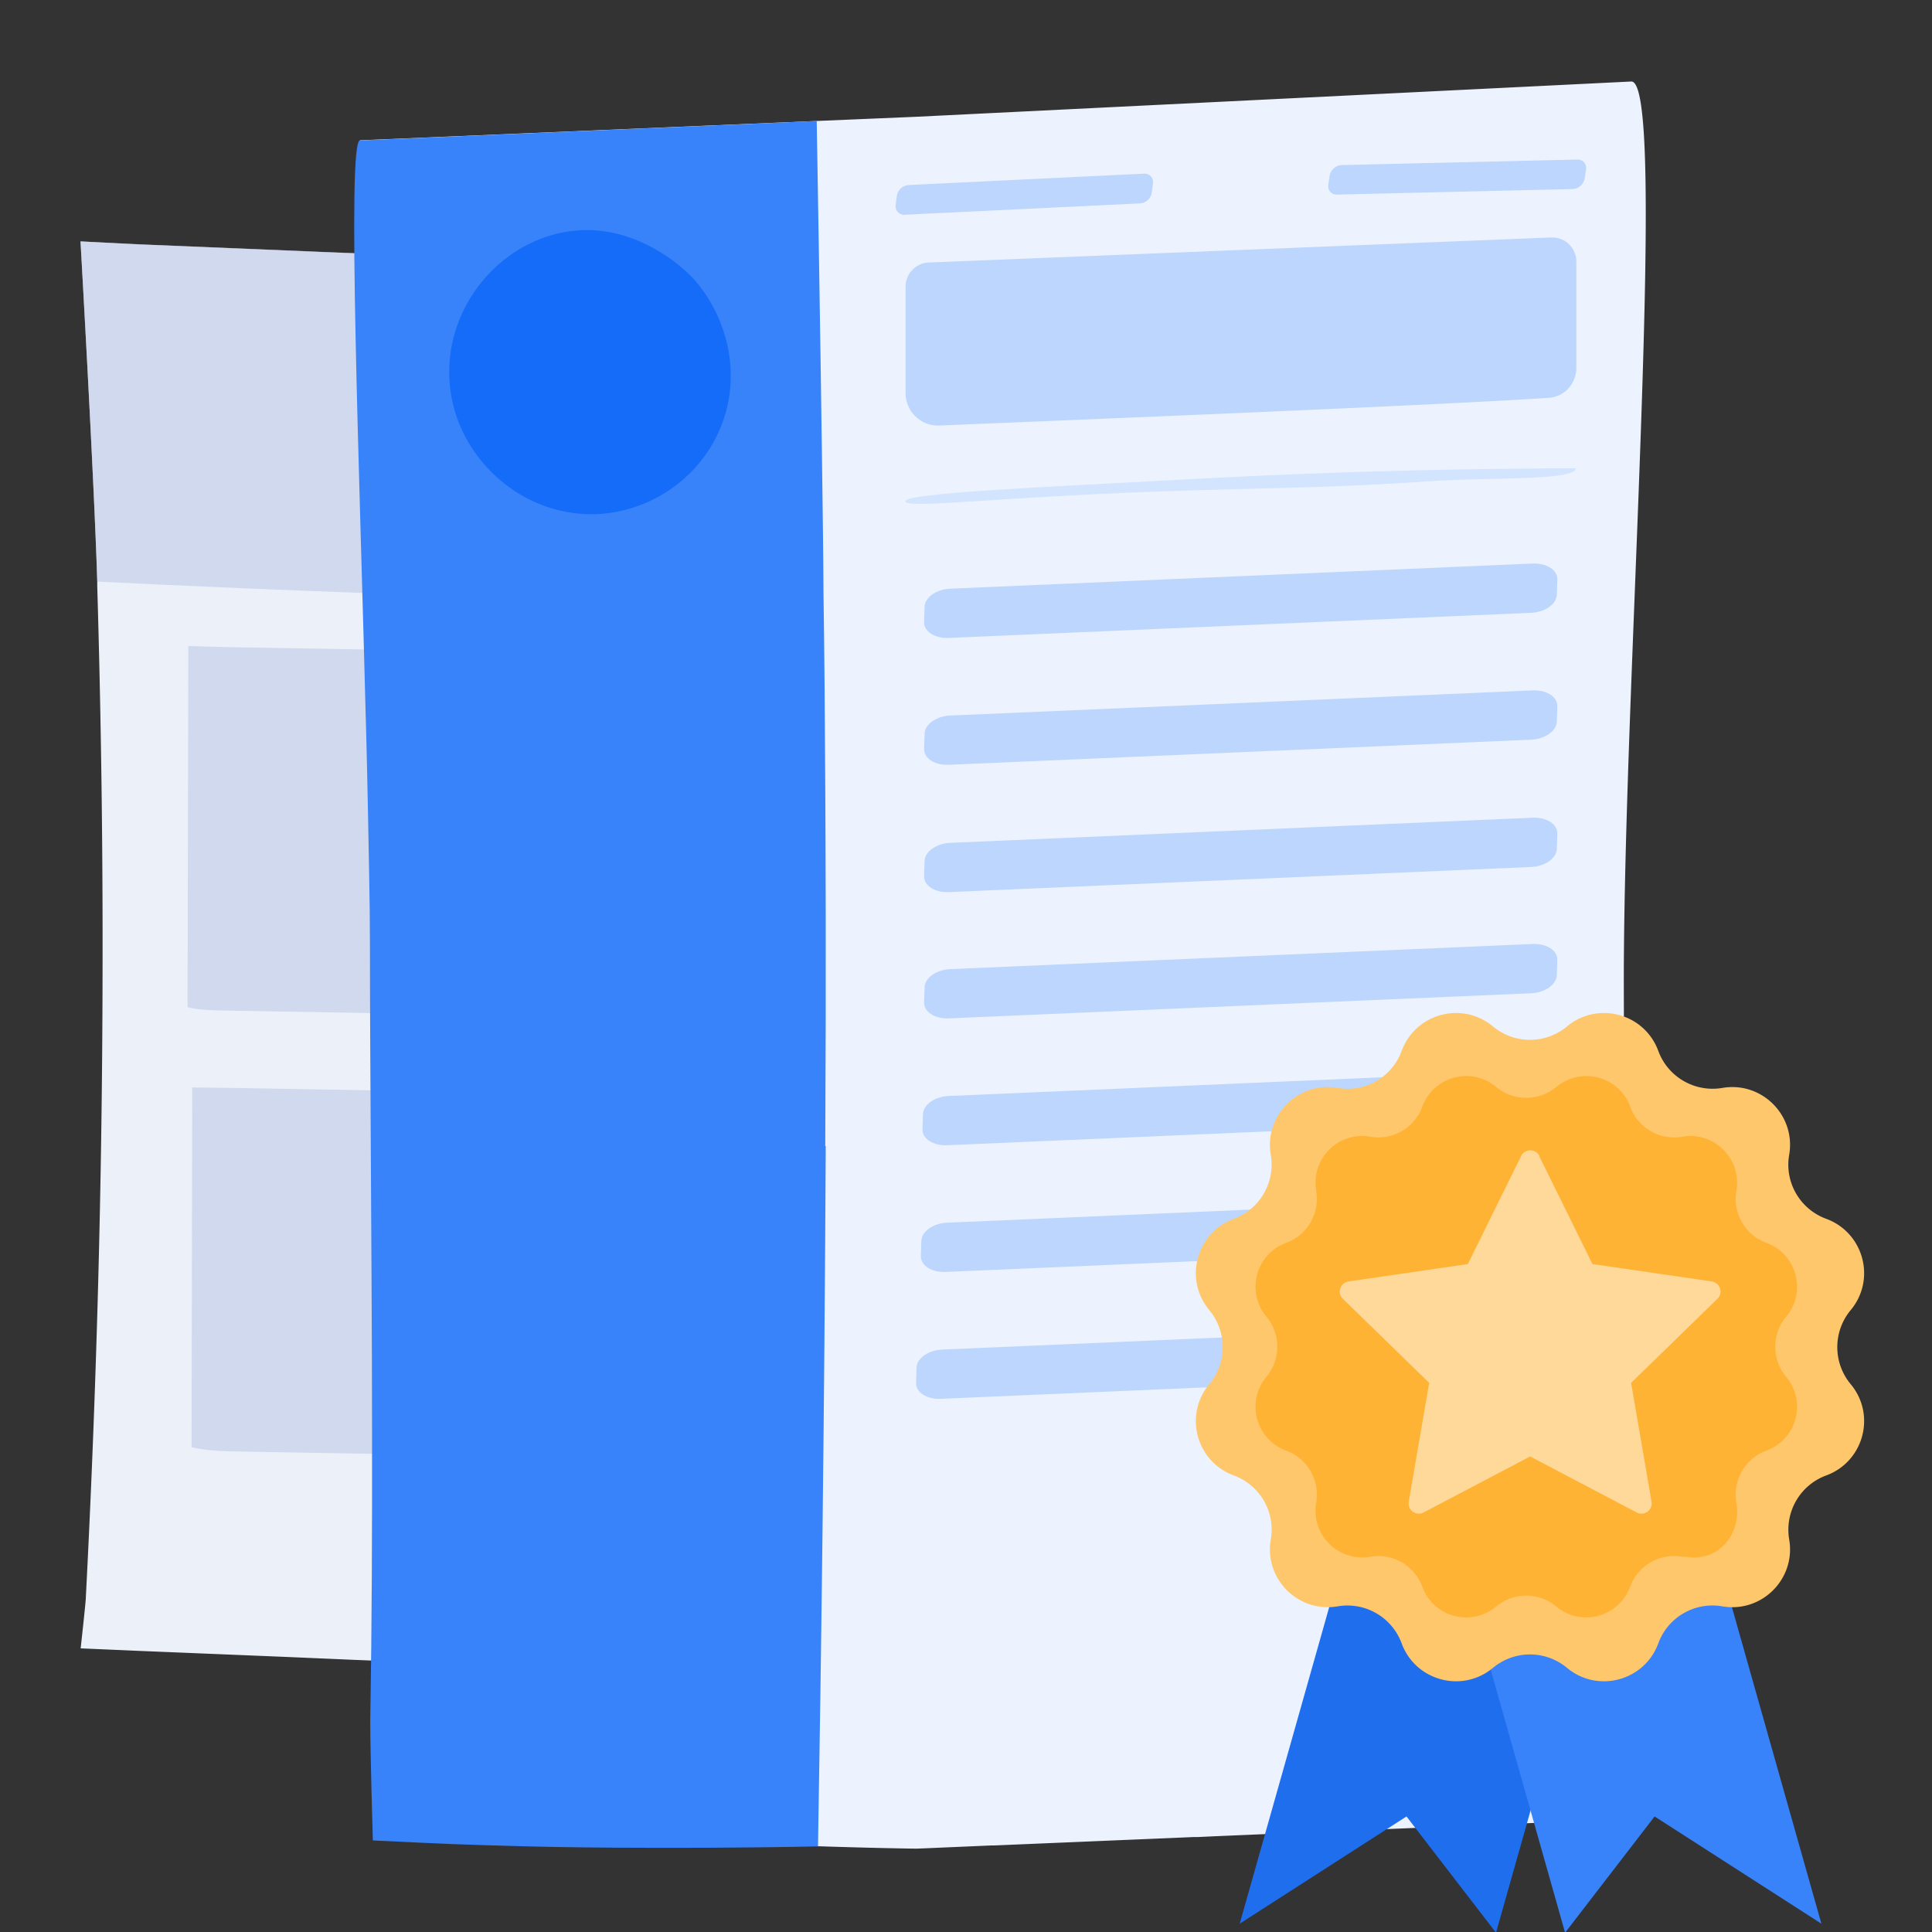 <svg fill="none" xmlns="http://www.w3.org/2000/svg" viewBox="0 0 120 120"><rect x="0" y="0" width="120" height="120" fill="#333333" stroke="none"/><g clip-path="url(#a)"><path d="M6.37 60.423c-.02 13.49-.4 26.46-1.04 38.83 0 .24-.32 3.13-.32 3.13s2.58.11 3.46.15l9.27.38 4.17.18 5.25.21.94.04.74.04 9.27.39 3.97.15 23.61.98c1.85.09 3.4-1.41 3.4-3.26-.42-14.04-.62-28.47-.59-43.27.04-12.81.23-25.32.59-37.56 0-.23-.03-1.33-.92-2.25a3.29 3.29 0 0 0-2.22-1.01l-21.62-.89h-.04l-2.22-.1-14.92-.62-7.1-.29-11.32-.47c-1.86-.09-3.73-.19-3.73-.19s.85 14.83 1.04 21.13v.28c.23 7.81.35 15.82.33 24.03v-.01Z" fill="#ECF0F8"/><path opacity=".5" d="m14.71 90.153 25.69.45c1.63.03 2.99-.49 2.99-1.14v-20.29c0-.61-1.21-1.12-2.74-1.14l-25.69-.45c-1.01-.01-2.01-.03-3.02-.04-.01 7.45-.03 14.9-.04 22.35.64.13 1.27.24 2.81.26ZM14.39 62.773l25.69.45c1.63.03 2.99-.49 2.99-1.14v-20.29c0-.61-1.21-1.12-2.74-1.14l-25.69-.45c-1.63-.03-2.94-.08-2.94-.08l-.05 22.43c.57.16 1.21.2 2.74.22ZM5 14.993s.85 14.83 1.04 21.13c2.23.11 5.57.27 9.64.44 8.66.36 10.57.35 13.65.57 3.9.29 9.46.94 16.22 2.6-.42-7.68-.83-15.39-1.23-23.08h-.04l-2.22-.1-14.92-.62-7.1-.29-11.32-.47-3.72-.18Z" fill="#B4C3E4"/><path d="m101.958 105.443.18 3.64c0 .28-.02 1.66-1.11 2.79-.7.73-1.67 1.19-2.75 1.24l-2.58.1-.6.02-11.22.47-2.14.09h-.15l-.35.02-1.79.07-4 .17-1.07.05h-.27l-.92.04-11.41.48h-.18l-3.94.17-.74.03s-2.48-.03-6.1-.15c-9.61-.27-27.17-1-27.17-2.67.51-17.28.76-35.05.73-53.27-.02-7.54-.71-19.31-1.33-29.54-.67-11.14-1.23-20.46-.66-20.48l28.37-1.2 6.16-.26 44.4-2.19c1.67-.08.64 20.25-.03 38.26-.25 6.71-.44 13.08-.43 17.96a953 953 0 0 0 .61 32.12c.11 3.53.26 7.02.41 10.48.03.52.06 1.04.08 1.57v-.01Z" fill="#ECF3FE"/><path d="M58.342 26.43c7.316-.304 30.959-1.253 37.85-1.72.99-.067 1.718-.885 1.718-1.878v-6.585a1.5 1.5 0 0 0-1.56-1.498l-38.662 1.556a1.5 1.5 0 0 0-1.44 1.498v6.61c0 1.146.95 2.064 2.094 2.017Z" fill="#BDD6FD"/><path d="M51.288 71.193c-.08 16.67-.29 32.39-.48 43.49-4.92.1-9.14.1-12.48.08-2.71-.02-5.09-.05-8.34-.16-1.18-.03-2.62-.09-3.87-.15-1.65-.08-2.96-.14-2.96-.14s-.16-5.41-.16-7.24v-.29c.1-5.92.12-11.86.11-17.78 0-6.06-.05-12.12-.08-18.18-.02-4.03-.05-8.06-.05-12.08 0-1.37-.02-2.89-.05-4.52-.05-2.62-.1-5.51-.18-8.54-.42-16.54-1.21-36.93-.39-36.96l25.23-1.07 3.14-.14c.18 10.47.31 19.23.39 25.74.01 1.23.03 2.38.03 3.51.06 4.07.09 7.68.11 12.09.02 3.88.06 11.07 0 22.33h.03v.01Z" fill="#3983FA"/><path d="M44.682 26.728c-1.467 3.35-4.869 5.324-8.258 5.207a8.752 8.752 0 0 1-3.882-1.09c-2.623-1.468-4.519-4.22-4.635-7.428-.156-4.336 2.986-8.167 7.011-8.972 1.675-.337 3.207-.078 4.454.403 2.168.83 3.557 2.311 3.648 2.402 2.156 2.389 3.143 6.09 1.662 9.478Z" fill="#146CF9"/><path d="m95.088 38.063-36.15 1.56c-.87.04-1.56-.4-1.54-.99l.03-.95c.02-.58.74-1.09 1.61-1.12l36.15-1.56c.87-.04 1.56.4 1.54.99l-.03.95c-.02.58-.74 1.09-1.61 1.12ZM95.088 45.943l-36.15 1.56c-.87.04-1.56-.4-1.54-.99l.03-.95c.02-.58.74-1.09 1.61-1.12l36.15-1.56c.87-.04 1.56.4 1.54.99l-.03.95c-.02.58-.74 1.09-1.61 1.12ZM95.088 53.85l-36.15 1.56c-.87.04-1.56-.4-1.54-.99l.03-.95c.02-.58.74-1.09 1.61-1.12l36.15-1.56c.87-.04 1.56.4 1.54.99l-.03.95c-.02.58-.74 1.09-1.61 1.12ZM95.088 61.693l-36.15 1.56c-.87.04-1.56-.4-1.54-.99l.03-.95c.02-.58.74-1.09 1.61-1.12l36.15-1.56c.87-.04 1.56.4 1.54.99l-.03.95c-.02.58-.74 1.09-1.61 1.12ZM94.987 69.573l-36.15 1.56c-.87.04-1.56-.4-1.54-.99l.03-.95c.02-.58.74-1.09 1.61-1.12l36.15-1.56c.87-.04 1.56.4 1.54.99l-.03.95c-.02.58-.74 1.09-1.61 1.12ZM94.887 77.443l-36.15 1.56c-.87.04-1.56-.4-1.54-.99l.03-.95c.02-.58.74-1.09 1.61-1.12l36.15-1.56c.87-.04 1.56.4 1.54.99l-.03.95c-.02.58-.74 1.09-1.61 1.12ZM94.588 85.323l-36.15 1.56c-.87.04-1.56-.4-1.54-.99l.03-.95c.02-.58.74-1.09 1.61-1.12l36.15-1.56c.87-.04 1.56.4 1.54.99l-.03.95c-.02.58-.74 1.09-1.61 1.12Z" fill="#BDD6FD"/><path d="m77 119.483 10.36-6.66 5.56 7.22 9.09-32.15-15.92-.56-9.09 32.15Z" fill="#1F6EEE"/><path d="m113.13 119.483-10.36-6.66-5.56 7.22-9.09-32.15 15.92-.56 9.09 32.15Z" fill="#3983FA"/><path d="M97.33 63.753c1.91-1.59 4.81-.81 5.67 1.52.6 1.63 2.27 2.59 3.98 2.3 2.44-.42 4.57 1.7 4.15 4.15-.3 1.71.67 3.38 2.3 3.98 2.33.86 3.11 3.76 1.52 5.67a3.593 3.593 0 0 0 0 4.6c1.59 1.91.81 4.81-1.52 5.67-1.63.6-2.59 2.27-2.3 3.98.42 2.44-1.7 4.57-4.15 4.15a3.58 3.58 0 0 0-3.98 2.3c-.86 2.33-3.76 3.11-5.67 1.52a3.593 3.593 0 0 0-4.6 0c-1.91 1.59-4.81.81-5.67-1.52a3.592 3.592 0 0 0-3.98-2.3c-2.44.42-4.57-1.7-4.15-4.15.3-1.71-.67-3.38-2.3-3.98-2.33-.86-3.11-3.76-1.52-5.67a3.593 3.593 0 0 0 0-4.6c-1.59-1.91-.81-4.81 1.52-5.67 1.63-.6 2.59-2.27 2.3-3.98-.42-2.44 1.7-4.57 4.15-4.15 1.71.3 3.38-.67 3.98-2.3.86-2.33 3.76-3.11 5.67-1.52a3.593 3.593 0 0 0 4.6 0Z" fill="#FFC76B"/><path d="M96.67 67.513c1.55-1.29 3.9-.66 4.59 1.23.48 1.32 1.84 2.1 3.23 1.86 1.98-.34 3.71 1.38 3.36 3.36-.24 1.39.54 2.74 1.86 3.23 1.89.69 2.52 3.05 1.23 4.59-.9 1.08-.9 2.65 0 3.73 1.29 1.55.66 3.9-1.23 4.59-1.32.48-2.1 1.84-1.86 3.23.34 1.98-1.15 3.71-3.14 3.36h-.23c-1.39-.24-2.74.54-3.23 1.86-.69 1.89-3.05 2.52-4.59 1.23-1.08-.9-2.65-.9-3.73 0-1.55 1.29-3.9.66-4.59-1.23a2.903 2.903 0 0 0-3.23-1.86c-1.98.34-3.71-1.38-3.36-3.36.24-1.39-.54-2.74-1.86-3.23-1.89-.69-2.52-3.05-1.23-4.59.9-1.08.9-2.65 0-3.73-1.29-1.55-.66-3.9 1.23-4.59 1.32-.48 2.1-1.84 1.86-3.23-.34-1.98 1.38-3.71 3.36-3.36 1.39.24 2.74-.54 3.23-1.86.69-1.89 3.05-2.52 4.59-1.23 1.08.9 2.65.9 3.73 0h.01Z" fill="#FFB335"/><path opacity=".5" d="m95.6 71.803 3.31 6.71 7.41 1.08c.52.08.73.71.35 1.08l-5.36 5.22 1.27 7.38c.09.52-.45.91-.92.67l-6.62-3.48-6.62 3.48a.636.636 0 0 1-.92-.67l1.27-7.38-5.36-5.22c-.38-.37-.17-1 .35-1.08l7.41-1.08 3.31-6.71c.23-.47.9-.47 1.14 0h-.02Z" fill="#fff"/><path d="M56.237 31.138c-.08-.52 8.7-.89 18.15-1.4 9.86-.53 17.98-.64 23.49-.65-.03.79-5.28.54-9.17.81-5.46.37-8.71.39-14.27.55-11.86.33-18.13 1.21-18.21.69h.01Z" fill="#D3E4FE"/><path d="m97.69 11.743-14.644.343c-.35.01-.593-.266-.544-.614l.085-.568a.807.807 0 0 1 .738-.651l14.644-.344c.35-.01.593.266.544.615l-.085.568a.807.807 0 0 1-.737.65ZM70.813 12.633l-14.627.706a.524.524 0 0 1-.555-.607l.077-.572a.79.79 0 0 1 .724-.667l14.627-.707a.524.524 0 0 1 .555.607l-.076.572a.79.79 0 0 1-.725.668Z" fill="#BDD6FD"/></g><defs><clipPath id="a"><path fill="#fff" d="M0 0h120v120H0z"/></clipPath></defs></svg>
